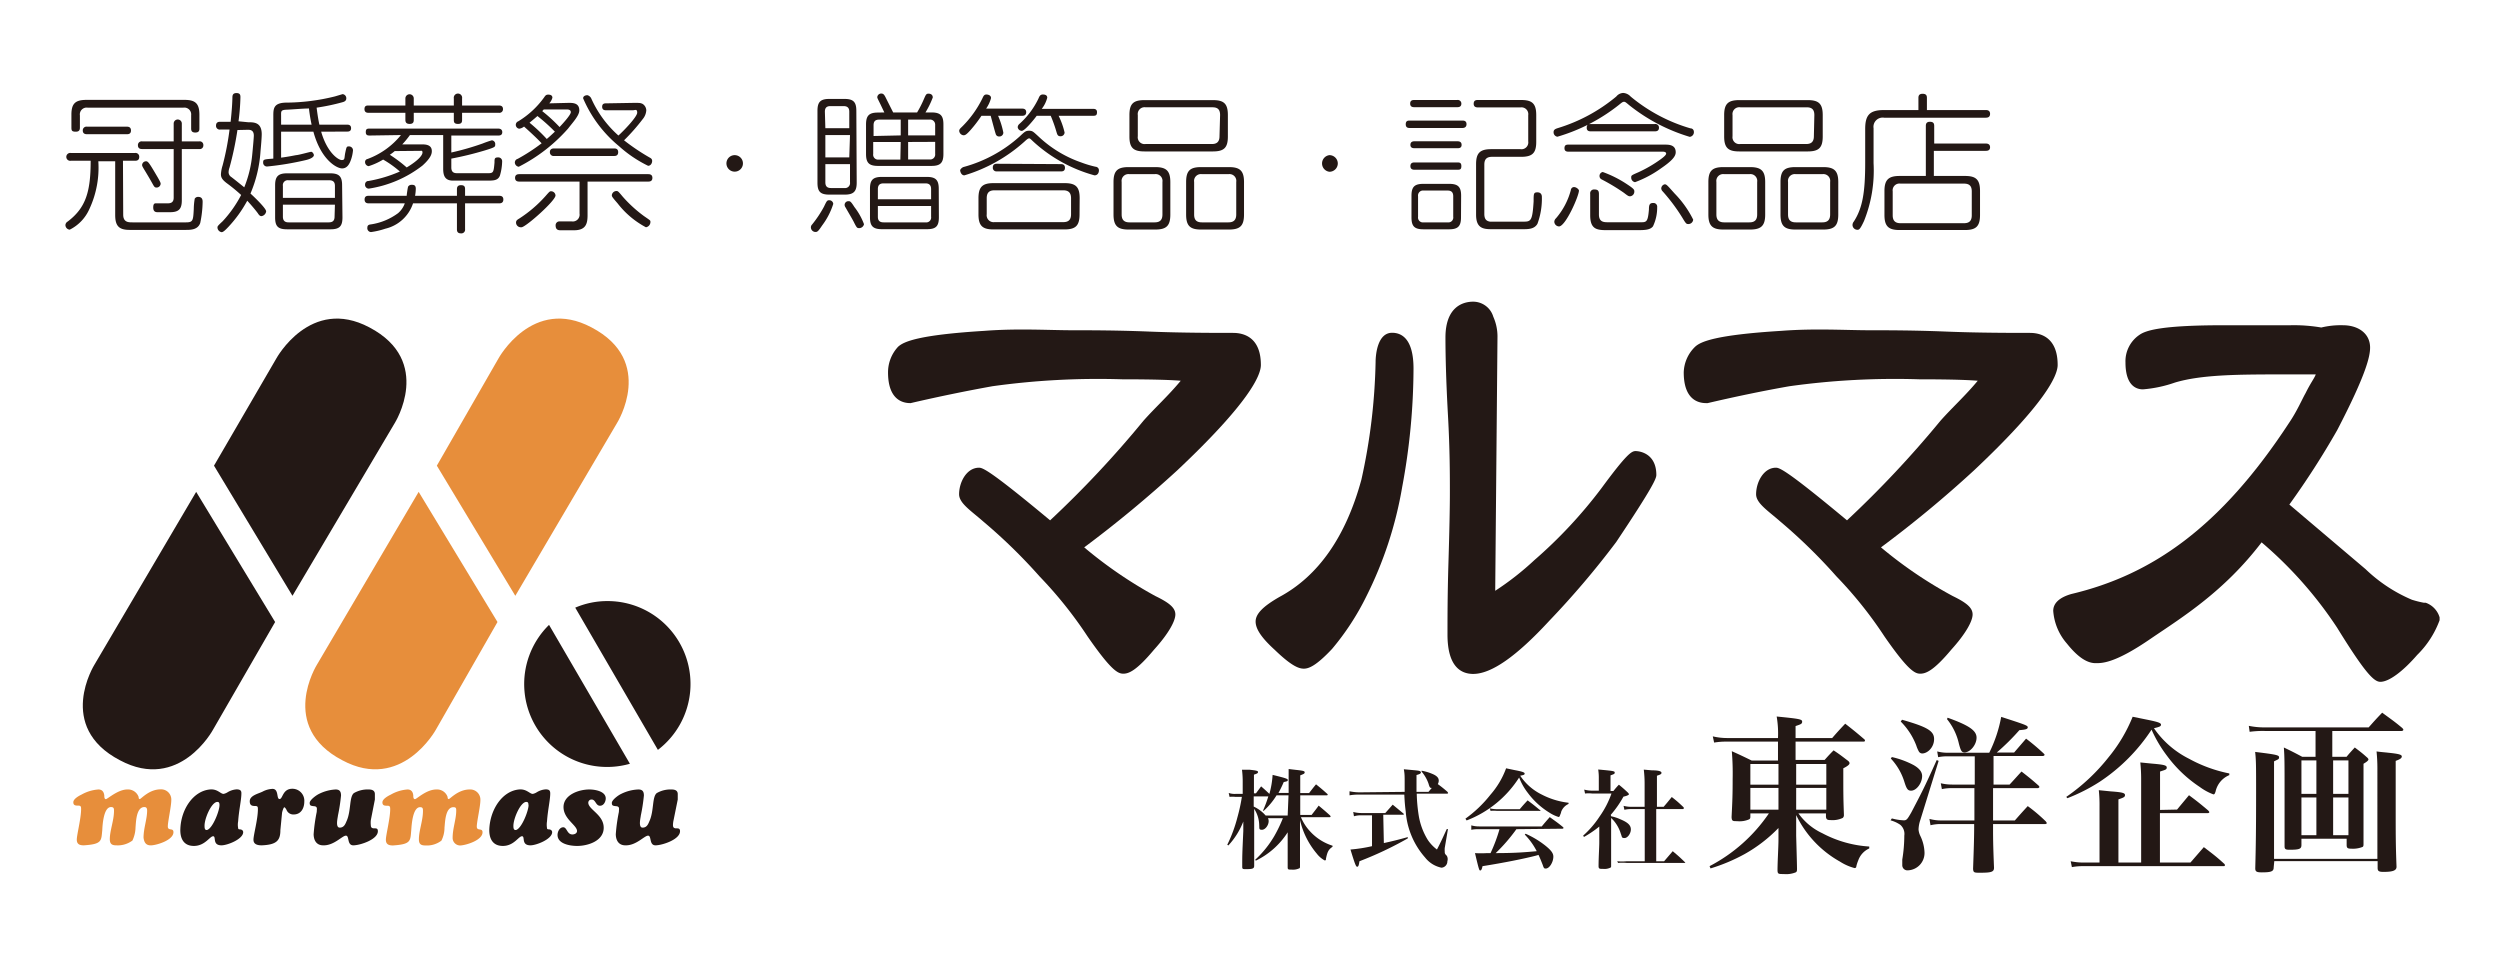 <svg id="レイヤー_1" data-name="レイヤー 1" xmlns="http://www.w3.org/2000/svg" viewBox="0 0 209 80"><defs><style>.cls-1{fill:#231815;}.cls-2{fill:#e78e3b;}</style></defs><title>アートボード 1</title><path class="cls-1" d="M123.16,56.34c-1,0-2.15-.58-2.15-3.29,0-1.35,0-3.34.08-6s.12-4.6.12-5.87c0-1.48,0-3.59-.16-6.46s-.21-5.07-.21-6.5c0-2.57,1.46-3,2.32-3a1.76,1.76,0,0,1,1.68,1.26,4.06,4.06,0,0,1,.35,1.65L125,49.39a23.82,23.82,0,0,0,3.27-2.56,39,39,0,0,0,5.6-6c2.09-2.84,2.52-3.12,2.86-3.12s1.74.19,1.74,2c0,.29-.28,1-3.36,5.61a72.6,72.6,0,0,1-5.6,6.59C126.76,54.89,124.67,56.34,123.16,56.34ZM109,55.9c-.4,0-1-.19-2.43-1.57-1.1-1-1.6-1.74-1.6-2.37s.6-1.26,2-2.06c3.23-1.74,5.53-5,6.84-9.79A49.49,49.49,0,0,0,115,30.27c0-.62.16-2.45,1.38-2.45.82,0,1.79.53,1.79,3a54.59,54.59,0,0,1-.95,9.91,32.46,32.46,0,0,1-3,9.14,21.58,21.58,0,0,1-2.86,4.38C110,55.7,109.39,55.9,109,55.9Z"/><path class="cls-1" d="M160.53,56.32c-.43,0-1-.24-3-3.13a34.1,34.1,0,0,0-4-5,44.93,44.93,0,0,0-4.72-4.61c-1-.88-2-1.51-2-2.26,0-1,.62-2.22,1.66-2.22.32,0,1,.29,5.94,4.4a87.13,87.13,0,0,0,7.8-8.31c1-1.13,2.06-2.07,3.13-3.36-.73-.06-2.15-.12-4.91-.12a63.7,63.7,0,0,0-10.84.58c-2.05.36-4.35.83-6.83,1.41h-.13c-.7,0-1.87-.33-1.87-2.57A3.1,3.1,0,0,1,141.7,29c.46-.44,1.7-1,7.2-1.34,2.85-.22,5.37-.05,7.47-.05,1.46,0,3.6,0,6.34.11s5.51.11,7,.11c.86,0,2.31.35,2.31,2.68,0,.88-1,3.17-7,8.82a96,96,0,0,1-7.77,6.43,35.68,35.68,0,0,0,6,4.07c1.2.58,1.66,1,1.66,1.54s-.55,1.58-1.78,2.94C161.65,56.08,161,56.32,160.53,56.32Z"/><path class="cls-1" d="M93.91,56.32c-.44,0-1-.24-3-3.13a34.78,34.78,0,0,0-4-5,45,45,0,0,0-4.73-4.61c-1-.88-2-1.51-2-2.26,0-1,.62-2.22,1.67-2.22.32,0,1,.29,5.94,4.4a86,86,0,0,0,7.79-8.31c1-1.13,2.06-2.07,3.13-3.36-.73-.06-2.15-.12-4.9-.12a63.89,63.89,0,0,0-10.85.58c-2,.36-4.34.83-6.83,1.41H76.1c-.69,0-1.86-.33-1.86-2.57A3.13,3.13,0,0,1,75.07,29c.46-.44,1.7-1,7.21-1.34,2.85-.22,5.36-.05,7.46-.05,1.47,0,3.6,0,6.35.11s5.51.11,7,.11c.87,0,2.32.35,2.32,2.68,0,.88-1,3.17-7,8.82a99.6,99.6,0,0,1-7.77,6.43,36.08,36.08,0,0,0,5.95,4.07c1.2.58,1.67,1,1.67,1.54s-.55,1.58-1.78,2.94C95,56.08,94.36,56.32,93.91,56.32Z"/><path class="cls-1" d="M199,57c-.51,0-1.21-.62-3.62-4.53a33.66,33.66,0,0,0-6.31-7.13c-3.12,4.09-6.58,6.23-9.19,8-3.09,2.14-4.16,2.1-4.69,2.1-.73,0-1.51-.53-2.39-1.63a4.66,4.66,0,0,1-1.15-2.74c0-.64.51-1.12,1.51-1.41,6.75-1.6,12.5-5.59,18.2-14.3.68-1,1.06-1.92,1.39-2.5.44-.89.7-1.18.85-1.56-.38,0-1.1,0-2.36,0-4,0-7.13,0-9.41.68a10.63,10.63,0,0,1-2.68.57c-.55,0-1.46-.3-1.46-2.25A2.66,2.66,0,0,1,178.85,28c.52-.37,1.79-.81,7.06-.81h5.59a13.65,13.65,0,0,1,2.56.19,6.91,6.91,0,0,1,1.81-.19c1.27,0,2.27.68,2.27,1.87,0,.69-.28,2.15-2.75,6.9a68.87,68.87,0,0,1-4,6.22l6.37,5.4a12.78,12.78,0,0,0,3.88,2.56,8.31,8.31,0,0,0,1,.25l.08,0,.07,0a1.85,1.85,0,0,1,1.16,1.22l0,.12,0,.12a7.85,7.85,0,0,1-1.88,2.91C200.9,56.11,199.73,57,199,57Z"/><path class="cls-2" d="M11.59,66.63c0,.06,0,.17.1.17s.77-.81,1.73-.81a.85.85,0,0,1,.9.9c0,.52-.29,1.79-.29,2.2s.47.08.47.48c0,.66-1.35,1.07-1.83,1.1s-.62-.26-.67-.64c0-.79.3-1.55.3-2.27,0-.17-.05-.29-.23-.29-.69,0-.7,1.28-.74,1.7a2.69,2.69,0,0,1-.26,1.1,2.06,2.06,0,0,1-1.35.4c-.37,0-.54-.12-.54-.52,0-.71.35-1.57.35-2.35,0-.19,0-.33-.25-.33-.63,0-.71,1.53-.73,1.93-.09.89,0,1.17-1.54,1.27-.35,0-.59-.09-.59-.48s.36-1.78.36-2.54c0-.17,0-.3-.22-.3s-.43,0-.43-.28.45-.53.7-.65A3.32,3.32,0,0,1,8.23,66c.32,0,.46.22.49.51,0,.09,0,.3.13.3s1-.81,1.79-.81A.94.94,0,0,1,11.59,66.63Z"/><path class="cls-1" d="M20.18,66.33c0,.54-.2,1.35-.27,2.33a1.56,1.56,0,0,0,0,.57c0,.11.09.1.19.11s.23.08.23.23c0,.58-1.32,1.1-1.81,1.1-.8,0-.42-.76-.7-.76s-.68.81-1.61.81-1.17-.73-1.13-1.46c.07-1.62,1.08-3.13,2.47-3.26.63-.06.88.37,1.14.37a1,1,0,0,0,.34-.14,1.65,1.65,0,0,1,.77-.24C20.06,66,20.19,66.08,20.18,66.33Zm-1.83,1c0-.12,0-.3-.18-.29-.48,0-1.08,1.38-1.07,2,0,.14,0,.37.2.35C17.78,69.27,18.37,67.74,18.35,67.29Z"/><path class="cls-1" d="M23.44,69.4c0,.88-.33,1.22-1.56,1.27-.33,0-.69-.07-.69-.47s.36-1.67.37-2.51c0-.24,0-.31-.26-.31s-.42-.07-.42-.4c0-.48.73-.63,1.07-.8a1.94,1.94,0,0,1,.83-.23c.55,0,.31.85.59.85s.24-.86,1.07-.86a1,1,0,0,1,1,1.07c0,.55-.27,1.08-.89,1.08a.61.61,0,0,1-.6-.39s-.11-.21-.18-.21-.18.38-.19.46Z"/><path class="cls-1" d="M31,68.57a1.92,1.92,0,0,0,0,.41c0,.2.09.27.28.27s.31,0,.31.24c0,.7-1.5,1.18-2.05,1.18s-.31-.81-.62-.81-1,.84-1.9.81c-.51,0-.79-.35-.8-.93a14.37,14.37,0,0,1,.26-1.87c0-.23.09-.44-.21-.47s-.38-.05-.38-.28.51-.62.78-.75A3.5,3.5,0,0,1,28.06,66c.34,0,.45.18.45.51a15.45,15.45,0,0,1-.26,1.68c0,.12-.24,1,.15,1s.49-.36.59-.58c.37-.85.2-2,.6-2.31A2.29,2.29,0,0,1,30.82,66c.28,0,.52.08.52.39,0,.12,0,.33,0,.45Z"/><path class="cls-2" d="M37.42,66.63c0,.06,0,.17.1.17S38.3,66,39.26,66a.85.85,0,0,1,.9.9c0,.52-.3,1.79-.3,2.2s.48.08.48.48c0,.66-1.35,1.07-1.83,1.1a.63.63,0,0,1-.67-.64c0-.79.3-1.55.3-2.27,0-.17,0-.29-.23-.29-.69,0-.7,1.28-.75,1.7a2.4,2.4,0,0,1-.26,1.1,2,2,0,0,1-1.34.4c-.38,0-.54-.12-.54-.52,0-.71.34-1.57.34-2.35,0-.19,0-.33-.24-.33-.63,0-.71,1.53-.74,1.93-.08.89,0,1.17-1.53,1.27-.35,0-.59-.09-.59-.48s.36-1.78.36-2.54c0-.17,0-.3-.22-.3s-.43,0-.43-.28.45-.53.7-.65a3.27,3.27,0,0,1,1.4-.43c.32,0,.46.22.48.51,0,.09,0,.3.14.3s.94-.81,1.79-.81A.93.93,0,0,1,37.42,66.63Z"/><path class="cls-1" d="M46,66.33c0,.54-.2,1.35-.27,2.33a1.82,1.82,0,0,0,0,.57c0,.11.1.1.2.11s.23.08.23.23c0,.58-1.32,1.1-1.81,1.1-.81,0-.42-.76-.71-.76s-.67.81-1.6.81-1.17-.73-1.13-1.46C41,67.64,42,66.13,43.39,66c.63-.06.89.37,1.15.37a1,1,0,0,0,.34-.14,1.62,1.62,0,0,1,.76-.24C45.9,66,46,66.08,46,66.33Zm-1.82,1c0-.12,0-.3-.18-.29-.48,0-1.08,1.38-1.08,2,0,.14,0,.37.21.35C43.62,69.27,44.2,67.74,44.19,67.29Z"/><path class="cls-1" d="M50.16,67.36c-.36,0-.36-.52-.7-.52a.27.27,0,0,0-.28.26c0,.58,1.29,1,1.29,2.1s-1.31,1.52-2.22,1.52c-.58,0-1.64-.16-1.64-.92,0-.27.17-.64.48-.64s.31.6.76.6c.18,0,.39-.09.39-.29,0-.48-1.13-1-1.13-2S48.35,66,49.27,66c.47,0,1.37.15,1.37.75C50.64,67,50.48,67.36,50.16,67.36Z"/><path class="cls-1" d="M56.31,68.57a1.92,1.92,0,0,0-.05.41c0,.2.09.27.27.27s.32,0,.32.24c0,.7-1.5,1.18-2.05,1.18s-.31-.81-.62-.81-1,.84-1.9.81c-.51,0-.79-.35-.8-.93a14.37,14.37,0,0,1,.26-1.87c0-.23.09-.44-.21-.47s-.38-.05-.38-.28.5-.62.78-.75A3.49,3.49,0,0,1,53.37,66c.35,0,.46.18.46.51a15.45,15.45,0,0,1-.26,1.68c0,.12-.24,1,.15,1s.49-.36.59-.58c.37-.85.2-2,.6-2.31A2.29,2.29,0,0,1,56.14,66c.28,0,.52.08.52.39,0,.12,0,.33,0,.45Z"/><path class="cls-2" d="M36.52,38.93l6.56,10.88,8.5-14.44s3.26-5.18-2.13-8c-4.93-2.62-7.78,2.6-7.78,2.6Z"/><path class="cls-1" d="M17.89,38.93l6.56,10.88L33,35.37s3.26-5.18-2.12-8c-4.93-2.62-7.78,2.6-7.78,2.6Z"/><path class="cls-1" d="M23,52,16.4,41.12,7.9,55.56s-3.26,5.19,2.13,8C15,66.22,17.81,61,17.81,61Z"/><path class="cls-2" d="M41.59,52,35,41.12l-8.5,14.44s-3.26,5.19,2.12,8C33.58,66.22,36.44,61,36.44,61Z"/><path class="cls-1" d="M55,62.69a6.93,6.93,0,0,0-4.2-12.44,6.77,6.77,0,0,0-2.71.55Z"/><path class="cls-1" d="M45.9,52.24a6.93,6.93,0,0,0,6.76,11.61Z"/><path class="cls-1" d="M10.3,17.94c0,.65.44.65.78.65h4.47c.59,0,.6-.16.65-1.12a5.36,5.36,0,0,1,.08-.86.32.32,0,0,1,.29-.15c.37,0,.37.3.37.43a9.23,9.23,0,0,1-.2,1.75c-.2.58-.82.58-1.21.58H10.85c-.88,0-1.22-.3-1.22-1.25V13.48H8.22a8.17,8.17,0,0,1-.75,4,3.51,3.51,0,0,1-1.64,1.72.39.39,0,0,1-.36-.4.37.37,0,0,1,.19-.28c1.52-1.15,1.92-2.5,1.92-5.08H5.93a.33.33,0,1,1,0-.65h5.35a.31.31,0,0,1,.36.33c0,.32-.26.32-.36.32h-1Zm5.12-9.59c.91,0,1.25.3,1.25,1.24v1.13c0,.15,0,.36-.34.36s-.35-.2-.35-.36V9.63A.57.57,0,0,0,15.33,9h-8a.57.57,0,0,0-.65.65v1c0,.13,0,.36-.34.36s-.37-.1-.37-.36V9.59c0-.92.31-1.24,1.26-1.24Zm-4.83,2.24c.1,0,.36,0,.36.32s-.26.31-.36.31H7.28c-.09,0-.36,0-.36-.31a.31.31,0,0,1,.36-.32Zm1.3,1.87c-.1,0-.36,0-.36-.32a.31.31,0,0,1,.36-.32h2.63V10.33a.34.34,0,1,1,.68,0v1.49h1.45a.3.3,0,0,1,.35.32.3.3,0,0,1-.35.32H15.2v4.28c0,.74-.25,1-1,1h-1c-.14,0-.39,0-.39-.4S13,17,13.13,17L14,17c.25,0,.52-.05.52-.47V12.46Zm1.29,2.36c.22.39.25.46.25.55a.34.34,0,0,1-.34.31c-.16,0-.2-.07-.35-.34s-.31-.55-.71-1.21c-.1-.17-.15-.25-.15-.34a.33.33,0,0,1,.26-.3C12.37,13.46,12.4,13.49,13.18,14.82Z"/><path class="cls-1" d="M20.75,10.22c.48,0,1.13,0,1.13,1,0,.29-.06,1-.1,1.41a10.79,10.79,0,0,1-.84,3.55c.33.3,1.31,1.24,1.31,1.49a.46.46,0,0,1-.4.4c-.12,0-.21-.11-.28-.22s-.48-.62-.9-1.07a10.47,10.47,0,0,1-1.56,2.17c-.19.2-.43.46-.58.46a.41.41,0,0,1-.35-.38c0-.11,0-.13.43-.53a9.94,9.94,0,0,0,1.55-2.2,14.52,14.52,0,0,0-1.22-1c-.42-.32-.47-.52-.47-.74a3,3,0,0,1,.14-.73,23,23,0,0,0,.58-3h-.77a.31.31,0,0,1-.36-.33c0-.32.26-.32.36-.32h.86c.11-1,.14-1.62.15-2,0-.16,0-.4.34-.4s.33.22.33.36a18.35,18.35,0,0,1-.16,2Zm-.9.65A26.73,26.73,0,0,1,19.19,14a1.26,1.26,0,0,0-.08.39.48.48,0,0,0,.23.41c.33.25.88.7,1.08.86a9.71,9.71,0,0,0,.67-2.77c.05-.49.13-1.4.13-1.55,0-.49-.33-.49-.51-.49Zm7,.14c.5,1.75,1.43,2.37,1.72,2.37s.2-.17.3-.64.11-.5.3-.5a.33.33,0,0,1,.34.33,3.2,3.2,0,0,1-.17.79c-.11.31-.3.72-.74.72s-1.76-.7-2.4-3.07H23.5v2.17c.52-.07.89-.14,1.25-.21.2,0,1.17-.28,1.27-.28s.22.18.22.28-.12.27-.62.4a24.49,24.49,0,0,1-3.29.55.32.32,0,0,1-.33-.35c0-.25.08-.25.85-.31V9.72c0-.61,0-1.1,1-1.14A17.27,17.27,0,0,0,28,8.06l.64-.19a.34.34,0,0,1,.31.36c0,.19-.15.27-.3.31A17.37,17.37,0,0,1,26.47,9c.08.65.17,1.16.23,1.42H29c.1,0,.35,0,.35.3S29.08,11,29,11Zm1.78,7.16c0,.74-.24,1-1,1H24c-.77,0-1-.26-1-1V15.49c0-.73.25-1,1-1h3.6c.75,0,1,.26,1,1ZM23.5,10.42h2.55s-.15-.67-.22-1.35c-.51,0-1.34.08-1.86.1s-.47.14-.47.55ZM28,16.54v-1c0-.3-.13-.47-.48-.47H24.12a.41.41,0,0,0-.47.47v1Zm0,.57H23.65v1c0,.3.13.48.47.48h3.37c.34,0,.48-.16.48-.48Z"/><path class="cls-1" d="M33.89,8.23a.35.35,0,1,1,.7,0v.59h3.35V8.23a.35.35,0,1,1,.69,0v.59H41.7c.09,0,.35,0,.35.3a.3.3,0,0,1-.35.31H38.63V10c0,.16,0,.36-.34.36s-.35-.17-.35-.36V9.43H34.59V10c0,.14,0,.36-.34.36s-.36-.2-.36-.36V9.43H30.82c-.1,0-.35,0-.35-.31s.22-.3.35-.3h3.07ZM30.84,17c-.1,0-.36,0-.36-.32s.25-.31.36-.31H34c0-.11.09-.71.12-.77a.33.33,0,0,1,.29-.15c.15,0,.35,0,.35.33a3.67,3.67,0,0,1-.06.59H38.2v-.52c0-.13,0-.37.34-.37s.34.2.34.37v.52h2.85c.1,0,.35,0,.35.31s-.25.32-.35.32H38.88v2.16a.31.31,0,0,1-.34.35c-.31,0-.34-.19-.34-.35V17H34.53a3.21,3.21,0,0,1-2.32,2.12,6.43,6.43,0,0,1-1.19.28.32.32,0,0,1-.31-.36c0-.22.13-.26.29-.28a5.08,5.08,0,0,0,2.28-.94,1.93,1.93,0,0,0,.56-.82Zm.09-5.67c-.16,0-.35,0-.35-.28s.11-.3.35-.3H41.64c.06,0,.35,0,.35.3s-.28.28-.35.28H37.73v1.42A22.23,22.23,0,0,0,40.34,12a8.11,8.11,0,0,1,.78-.27.31.31,0,0,1,.28.35c0,.2,0,.23-.88.5a27.57,27.57,0,0,1-2.79.68V14c0,.48.32.48.54.48H40.8c.45,0,.47-.08.54-.88,0-.32,0-.44.29-.44a.32.32,0,0,1,.35.33,4.49,4.49,0,0,1-.19,1.2c-.17.41-.54.41-1.09.41H37.87c-.67,0-.82-.41-.82-1V11.29H34.27a7.7,7.7,0,0,1-.64.78h1.6c.3,0,.87,0,.87.56,0,.21-.05.55-.78,1.21a9.69,9.69,0,0,1-4.49,1.93.32.32,0,0,1-.31-.36.28.28,0,0,1,.29-.28,11.48,11.48,0,0,0,2.62-.79,8.65,8.65,0,0,0-1.4-1,5.47,5.47,0,0,1-1.21.55.34.34,0,0,1-.3-.34.25.25,0,0,1,.21-.26,6.48,6.48,0,0,0,2.79-2ZM33,12.63a4.32,4.32,0,0,1-.41.31A11.75,11.75,0,0,1,34,14c1.07-.65,1.32-1.06,1.32-1.25s-.11-.14-.18-.14Z"/><path class="cls-1" d="M47.54,8.6c.35,0,.89,0,.89.63,0,.43-.54,1-.94,1.52a13.85,13.85,0,0,1-4.12,3.19.37.37,0,0,1-.33-.36.32.32,0,0,1,.24-.3,15.68,15.68,0,0,0,2-1.3c-.3-.32-.7-.71-1.47-1.4a.83.83,0,0,1-.4.18.33.33,0,0,1-.29-.33.32.32,0,0,1,.21-.29,7.37,7.37,0,0,0,2.16-2c.09-.13.15-.23.34-.23s.35.06.35.26a1.12,1.12,0,0,1-.26.47Zm-4.12,6.58c-.09,0-.36,0-.36-.31s.27-.31.36-.31H54.18c.1,0,.36,0,.36.31s-.25.31-.36.31H49.12V18c0,.71-.15,1.25-1.13,1.25H46.87c-.14,0-.42,0-.42-.4a.32.32,0,0,1,.35-.34l1,0a.57.57,0,0,0,.65-.65V15.18Zm-.28,3.43c0-.17.1-.24.27-.34a10.67,10.67,0,0,0,2.17-1.85c.36-.41.38-.43.49-.43a.37.37,0,0,1,.37.35c0,.44-2.42,2.59-2.83,2.66h-.09A.4.4,0,0,1,43.14,18.61Zm2.58-7c.27-.22.56-.51.67-.6A15.1,15.1,0,0,0,44.93,9.7c-.35.31-.5.42-.66.56A13.85,13.85,0,0,1,45.72,11.63Zm-.26-2.46-.13.14a13,13,0,0,1,1.45,1.33c.16-.17.94-1,.94-1.24s-.27-.23-.38-.23Zm.87,3.89a.31.31,0,0,1-.36-.32c0-.31.27-.31.36-.31h5c.1,0,.35,0,.35.31s-.23.32-.35.32ZM53,8.6c.47,0,.53,0,.71.08a.66.66,0,0,1,.32.54,1.27,1.27,0,0,1-.3.74,16.5,16.5,0,0,1-1.56,1.77,17.51,17.51,0,0,0,2.14,1.44c.11.06.21.12.21.29s-.11.4-.34.4a10.36,10.36,0,0,1-2.43-1.64,10.53,10.53,0,0,1-3-4c0-.22.25-.26.34-.26s.25.1.33.25a9.08,9.08,0,0,0,2.28,3.12c.47-.42,1.57-1.57,1.57-1.91s-.19-.2-.38-.2H50.69c-.11,0-.35,0-.35-.3s.26-.28.35-.28ZM54,19a7.33,7.33,0,0,1-2.37-2c-.48-.55-.48-.58-.48-.69a.39.39,0,0,1,.38-.34c.12,0,.14,0,.52.46a11,11,0,0,0,1.78,1.63c.49.34.51.35.54.42A.45.45,0,0,1,54,19Z"/><path class="cls-1" d="M62.11,13.67a.69.69,0,1,1-.69-.7A.69.69,0,0,1,62.11,13.67Z"/><path class="cls-1" d="M67.79,19a.33.33,0,0,1,.1-.23,9.51,9.51,0,0,0,1-1.5c.22-.47.26-.53.43-.53a.33.33,0,0,1,.34.31,6,6,0,0,1-.93,1.8c-.28.42-.37.52-.5.54A.39.39,0,0,1,67.79,19Zm3.83-3.73c0,.73-.25,1-1,1H69.34c-.76,0-1-.25-1-1v-6c0-.75.25-1,1-1h1.25c.76,0,1,.26,1,1ZM69,10.72H71V9.34c0-.3-.13-.47-.48-.47H69.43c-.34,0-.47.16-.47.47Zm2.06.57H69v1.87H71ZM69,13.72v1.52c0,.3.12.48.47.48h1.11a.42.42,0,0,0,.48-.48V13.72Zm2.83,5.35c-.17,0-.2,0-.47-.55-.19-.35-.25-.44-.68-1.19a.36.36,0,0,1-.07-.21.31.31,0,0,1,.32-.3c.14,0,.19,0,.5.49a5.37,5.37,0,0,1,.8,1.43A.41.41,0,0,1,71.79,19.07ZM73.93,9.4l-.31-.65c-.24-.49-.28-.55-.28-.63a.33.33,0,0,1,.34-.3c.17,0,.25.11.36.33s.41.82.63,1.25h2a9.08,9.08,0,0,0,.57-1.12c.16-.37.2-.45.38-.45s.36.08.36.32a7.47,7.47,0,0,1-.61,1.25h.5c.76,0,1,.27,1,1v2.47c0,.76-.27,1-1,1H73.4c-.76,0-1-.27-1-1V10.41c0-.75.26-1,1-1Zm4.56,8.76c0,.75-.24,1-1,1H73.73c-.75,0-1-.26-1-1V15.79c0-.73.23-1,1-1h3.75c.75,0,1,.26,1,1ZM75.3,11.32V10H73.5c-.32,0-.47.14-.47.47v.9Zm0,.55H73v1a.41.41,0,0,0,.47.47h1.8Zm-1.91,4.79h4.45v-.85c0-.3-.13-.48-.47-.48h-3.5c-.34,0-.48.16-.48.48Zm0,.56v.9c0,.3.13.47.48.47h3.5a.41.41,0,0,0,.47-.47v-.9Zm2.53-5.9h2.26v-.9A.42.42,0,0,0,77.7,10H75.92Zm0,.55v1.46H77.7a.42.42,0,0,0,.48-.47v-1Z"/><path class="cls-1" d="M82.05,9.68a10.83,10.83,0,0,1-.92,1.2c-.3.33-.42.43-.58.43a.4.4,0,0,1-.36-.37c0-.12.09-.21.22-.33a8.71,8.71,0,0,0,1.72-2.39c.09-.2.15-.32.34-.32,0,0,.38,0,.38.3a2.76,2.76,0,0,1-.41.88h3c.09,0,.35,0,.35.3s-.26.3-.35.3h-2a6.64,6.64,0,0,1,.44,1.41.33.33,0,0,1-.36.32.28.28,0,0,1-.28-.22c-.07-.19-.35-1.27-.42-1.51Zm3.57,2.18a13.14,13.14,0,0,1-5,2.8c-.26,0-.35-.32-.35-.42s.19-.26.29-.28a11.53,11.53,0,0,0,4.67-2.54c.43-.4.51-.49.8-.49s.34.07.8.49a9.91,9.91,0,0,0,3.56,2.16,8.8,8.8,0,0,0,1.2.36c.09,0,.28.08.28.3s-.12.42-.37.42a12.43,12.43,0,0,1-5.09-2.8c-.27-.25-.29-.29-.37-.29S85.89,11.61,85.62,11.86Zm4.63,6.06c0,.94-.32,1.26-1.26,1.26H83.05c-.92,0-1.25-.31-1.25-1.26V16.57c0-.93.32-1.26,1.25-1.26H89c.93,0,1.26.31,1.26,1.26Zm-.71-1.35c0-.44-.2-.66-.65-.66H83.14c-.45,0-.65.21-.65.66v1.34a.58.58,0,0,0,.65.66h5.75c.45,0,.65-.21.65-.66Zm-.86-2.85c.1,0,.35,0,.35.31s-.25.3-.35.3H83.3A.3.3,0,0,1,83,14c0-.31.25-.31.35-.31ZM91.37,9.1c.11,0,.34,0,.34.28s-.13.3-.34.3H88.5a6.31,6.31,0,0,1,.5,1.4.33.33,0,0,1-.36.31c-.22,0-.26-.17-.31-.33a11.65,11.65,0,0,0-.49-1.38H86.67c-.25.34-1,1.26-1.25,1.26a.35.35,0,0,1-.34-.31.38.38,0,0,1,.11-.24,6.76,6.76,0,0,0,1.63-2.16c.08-.2.16-.33.36-.33s.37.06.37.27a2.54,2.54,0,0,1-.46.93Z"/><path class="cls-1" d="M97.84,17.93c0,.94-.32,1.26-1.26,1.26H94.35c-.91,0-1.26-.3-1.26-1.26V15.22c0-.94.33-1.25,1.26-1.25h2.23c.91,0,1.26.3,1.26,1.25Zm-.66-2.72a.57.57,0,0,0-.65-.65H94.42a.57.57,0,0,0-.65.65v2.72c0,.44.2.66.65.66h2.11c.45,0,.65-.21.65-.66Zm5.47-3.8c0,.93-.31,1.25-1.25,1.25H95.68c-.93,0-1.26-.3-1.26-1.25V9.62c0-.94.32-1.25,1.26-1.25h5.72c.92,0,1.25.3,1.25,1.25ZM102,9.62c0-.44-.18-.65-.63-.65H95.77a.57.57,0,0,0-.65.65v1.77a.57.57,0,0,0,.65.65h5.55c.43,0,.63-.21.63-.65Zm2,8.31c0,.94-.32,1.26-1.26,1.26h-2.33c-.91,0-1.25-.3-1.25-1.26V15.22c0-.94.32-1.25,1.25-1.25h2.33c.91,0,1.26.3,1.26,1.25Zm-.65-2.72a.57.57,0,0,0-.65-.65h-2.22a.57.57,0,0,0-.65.65v2.72c0,.44.18.66.65.66h2.22c.44,0,.65-.21.65-.66Z"/><path class="cls-1" d="M111.84,13.67a.7.7,0,0,1-.7.69.7.7,0,0,1,0-1.39A.7.7,0,0,1,111.84,13.67Z"/><path class="cls-1" d="M122.25,10.08c.1,0,.35,0,.35.3s-.25.32-.35.32h-4.38c-.12,0-.35,0-.35-.31s.2-.31.35-.31Zm-.43-1.72a.3.3,0,0,1,.35.3c0,.3-.25.3-.35.3h-3.58c-.1,0-.35,0-.35-.3s.24-.3.35-.3Zm0,3.45c.1,0,.37,0,.37.3s-.27.28-.37.28h-3.56c-.1,0-.35,0-.35-.28s.23-.3.35-.3Zm0,1.77c.17,0,.35,0,.35.3s-.12.31-.35.31h-3.56c-.09,0-.35,0-.35-.3s.23-.31.35-.31Zm.32,4.59c0,.74-.25,1-1,1H119c-.76,0-1-.26-1-1v-1.8c0-.74.24-1,1-1h2.15c.75,0,1,.26,1,1Zm-.65-1.76c0-.32-.14-.48-.47-.48h-2a.42.42,0,0,0-.47.48v1.71a.41.41,0,0,0,.47.47h2a.41.41,0,0,0,.47-.47Zm3.24-3.3c-.46,0-.64.22-.64.65v4.13c0,.48.22.6.48.64.1,0,2.44,0,2.73,0,.67,0,.81,0,.91-1.7,0-.64,0-.75.32-.75s.37.25.37.37a6.06,6.06,0,0,1-.37,2.26c-.26.45-.77.45-1.21.45h-2.66c-.71,0-1.26-.12-1.26-1.21V13.73c0-.92.31-1.26,1.26-1.26h2.45a.57.57,0,0,0,.65-.65V9.63a.57.57,0,0,0-.65-.65H123.6c-.15,0-.4,0-.4-.31s.24-.31.35-.31h3.62c.92,0,1.26.3,1.26,1.26v2.24c0,.93-.32,1.25-1.26,1.25Z"/><path class="cls-1" d="M135.34,8.77a15.08,15.08,0,0,1-5.14,2.66.37.37,0,0,1-.32-.39c0-.2.15-.26.32-.32a14,14,0,0,0,4.92-2.65.79.79,0,0,1,.58-.3.92.92,0,0,1,.62.3,13.88,13.88,0,0,0,5,2.66c.15,0,.29.1.29.31a.39.39,0,0,1-.35.4,15,15,0,0,1-5.06-2.65c-.3-.25-.34-.28-.43-.28S135.63,8.53,135.34,8.77ZM132,15.93c0,.45-1.12,3-1.67,3a.41.41,0,0,1-.39-.39.42.42,0,0,1,.14-.29,5.92,5.92,0,0,0,1.24-2.35c0-.07.07-.26.27-.26S132,15.84,132,15.93Zm7.17-3.84c.33,0,.92,0,.92.64,0,.36-.35.74-1.21,1.33a9.18,9.18,0,0,1-2.19,1.17.38.38,0,0,1-.32-.39c0-.17,0-.18.58-.43a10.85,10.85,0,0,0,1.89-1.1c.19-.14.45-.34.45-.47s-.15-.15-.24-.16h-7.91c-.11,0-.35,0-.35-.29s.18-.3.35-.3Zm-.83-1.72a.3.3,0,0,1,.35.31c0,.3-.26.3-.35.3H133c-.11,0-.35,0-.35-.3s.18-.31.35-.31Zm-4.67,7.56c0,.65.43.65.77.65h2.81c.42,0,.52-.11.6-1.06,0-.38.05-.55.35-.55a.31.31,0,0,1,.34.35,3.64,3.64,0,0,1-.35,1.6c-.23.3-.67.32-1.29.32h-2.61c-.85,0-1.35-.12-1.35-1.25V16.21a.32.32,0,0,1,.35-.37c.28,0,.38.1.38.37ZM136,15.39c.61.4.63.47.63.62a.39.39,0,0,1-.35.4c-.11,0-.15,0-.52-.29A16.19,16.19,0,0,0,133.9,15a.31.31,0,0,1-.18-.28.33.33,0,0,1,.27-.34A9.4,9.4,0,0,1,136,15.39Zm4,.79a8.54,8.54,0,0,1,1.55,2.18.4.4,0,0,1-.39.37c-.17,0-.2,0-.51-.52A15.45,15.45,0,0,0,139,16a.39.39,0,0,1-.12-.25.37.37,0,0,1,.28-.34C139.31,15.39,139.4,15.51,140,16.18Z"/><path class="cls-1" d="M147.57,17.93c0,.94-.33,1.26-1.27,1.26h-2.22c-.91,0-1.26-.3-1.26-1.26V15.22c0-.94.32-1.25,1.26-1.25h2.22c.92,0,1.27.3,1.27,1.25Zm-.67-2.72a.57.57,0,0,0-.65-.65h-2.11a.57.57,0,0,0-.65.65v2.72c0,.44.2.66.65.66h2.11c.45,0,.65-.21.65-.66Zm5.48-3.8c0,.93-.32,1.25-1.25,1.25H145.4c-.92,0-1.26-.3-1.26-1.25V9.62c0-.94.33-1.25,1.26-1.25h5.73c.91,0,1.25.3,1.25,1.25Zm-.7-1.79c0-.44-.19-.65-.64-.65h-5.55a.57.57,0,0,0-.65.65v1.77a.57.57,0,0,0,.65.65H151c.44,0,.64-.21.64-.65Zm2,8.31c0,.94-.32,1.26-1.26,1.26h-2.32c-.91,0-1.25-.3-1.25-1.26V15.22c0-.94.31-1.25,1.25-1.25h2.32c.91,0,1.26.3,1.26,1.25ZM153,15.21a.57.57,0,0,0-.65-.65h-2.22a.57.57,0,0,0-.65.65v2.72c0,.44.19.66.65.66h2.22c.44,0,.65-.21.65-.66Z"/><path class="cls-1" d="M166,9.2c.1,0,.37,0,.37.32s-.27.32-.37.32h-8.49a.77.77,0,0,0-.88.88v2.92a11.29,11.29,0,0,1-.8,4.84c-.34.73-.42.73-.56.73a.41.41,0,0,1-.4-.39.46.46,0,0,1,.11-.3c.73-1.13.95-2.43.95-4.94v-2.8c0-1.17.38-1.58,1.58-1.58h2.87v-1c0-.12,0-.36.35-.36s.36.21.36.36v1Zm-5,1.34c0-.11,0-.36.34-.36s.36.2.36.36V12H166c.09,0,.37,0,.37.31s-.28.3-.37.3h-4.33v2.1h2.6c.92,0,1.26.3,1.26,1.26v2c0,.95-.33,1.26-1.26,1.26H158.8c-.92,0-1.26-.31-1.26-1.26v-2c0-.93.33-1.26,1.26-1.26H161ZM164.84,16c0-.44-.19-.65-.65-.65h-5.31a.57.57,0,0,0-.65.65v2c0,.44.2.66.65.66h5.31c.45,0,.65-.21.65-.66Z"/><path class="cls-1" d="M109.65,68.13c.25-.33.35-.44.59-.78.42.35.55.46.94.81a.3.3,0,0,1,.06.09s0,.07-.1.07h-2.38a4,4,0,0,0,.77,1.19,4.26,4.26,0,0,0,1.87,1.19v.09c-.33.23-.43.4-.55,1,0,.09,0,.14-.11.14a2.12,2.12,0,0,1-.66-.57,6.64,6.64,0,0,1-1.4-2.81v1.59c0,1.21,0,1.21,0,2.27,0,.11,0,.17-.08.19a1.23,1.23,0,0,1-.62.1c-.27,0-.33,0-.33-.2,0-1.11,0-1.11,0-2.1v-.82a6.54,6.54,0,0,1-2.66,2.37l-.06-.07a8.58,8.58,0,0,0,1.61-2,11.64,11.64,0,0,0,.71-1.48H106a.5.5,0,0,1,.06.24c0,.36-.29.73-.56.73s-.21-.11-.23-.39a2.58,2.58,0,0,0-.42-1.36V68c0,2,0,3.34,0,4.37,0,.24-.11.29-.69.29-.24,0-.31,0-.31-.19,0-1,0-1,.09-3v-.79a6.29,6.29,0,0,1-1.25,2l-.09-.06a11.63,11.63,0,0,0,.85-2.3,14.58,14.58,0,0,0,.37-1.7h-.54a1.89,1.89,0,0,0-.49,0l-.07-.33a1.49,1.49,0,0,0,.56.08h.61v-.92a8,8,0,0,0-.06-1.1l.64,0c.54.06.7.09.7.19s-.09.14-.34.22v1.56H105l.43-.58c.32.28.39.34.69.63a7.56,7.56,0,0,0,.27-1.59c1.14.28,1.27.33,1.27.43s-.07.11-.34.17a9.94,9.94,0,0,1-.44.91h.85v-1c0-.53,0-.67,0-1l.59.07c.65.07.75.1.75.21s-.09.14-.37.25V66.3h.74c.25-.32.33-.43.58-.73.41.33.53.43.92.78a.21.21,0,0,1,.06.08s0,.06-.09.06h-2.21v1.64Zm-1.93-1.64h-1a5.83,5.83,0,0,1-1.07,1.29l-.07,0a9.56,9.56,0,0,0,.45-1.2h-1.22v.85a3,3,0,0,1,1,.75h1.84Z"/><path class="cls-1" d="M117.43,66.2c0-.27,0-.42,0-.75,0-.58,0-.75-.07-1.14,1.2.11,1.26.11,1.37.17a.13.13,0,0,1,.06.09c0,.09-.09.15-.37.22,0,.44,0,.7,0,.81s0,.26,0,.6h1l.28-.33c-.15,0-.17,0-.28-.37a3.15,3.15,0,0,0-.58-1l0-.07a4.07,4.07,0,0,1,1,.31c.31.15.44.31.44.52a.61.61,0,0,1-.08.29,10.19,10.19,0,0,1,.8.64s.06.08.06.1,0,.06-.11.06h-2.51a13.34,13.34,0,0,0,.17,1.86,5.57,5.57,0,0,0,.75,2,3.28,3.28,0,0,0,.77.81c.38-.73.49-1,.82-1.71l.1,0-.27,1.58a2.19,2.19,0,0,0,0,.31c0,.12,0,.18.17.34A.57.57,0,0,1,121,72a.53.53,0,0,1-.49.54,2.33,2.33,0,0,1-1.37-.85,6.53,6.53,0,0,1-1.62-3.84c-.06-.45-.09-.81-.12-1.42h-3.81a4.07,4.07,0,0,0-.77.06l0-.34a4.2,4.2,0,0,0,.82.09Zm-1.74,4.28c.65-.14,1.22-.28,2-.5l0,.11A29.53,29.53,0,0,1,113.65,72c-.05.34-.09.46-.19.46s-.18-.19-.56-1.44a12.75,12.75,0,0,0,1.8-.28V68.16h-.89a2.07,2.07,0,0,0-.62.08l-.06-.36a2.65,2.65,0,0,0,.68.09h2l.62-.7.92.76s0,.06,0,.08,0,0-.08,0h-1.63Z"/><path class="cls-1" d="M122.51,68.44a10.33,10.33,0,0,0,2.09-2,7,7,0,0,0,1.31-2.21l.71.15c.64.12.84.19.84.29s-.07.12-.37.18a4.59,4.59,0,0,0,1.81,1.58,6.44,6.44,0,0,0,2.23.68v.1a1.15,1.15,0,0,0-.62.67c0,.08-.08.23-.1.3s-.06.12-.11.12a3,3,0,0,1-.78-.37,6.42,6.42,0,0,1-1.79-1.64A5,5,0,0,1,127,65a9.05,9.05,0,0,1-4.39,3.59Zm4.26.88a14.37,14.37,0,0,1-1.73,2c1.68,0,2.52-.08,3.43-.16a5.67,5.67,0,0,0-1-1.39l.07-.07a7.66,7.66,0,0,1,1.66,1c.47.38.66.63.66.91,0,.47-.33,1-.63,1-.12,0-.16,0-.25-.28-.18-.46-.23-.58-.36-.86l-.21.06c-.92.24-2.63.59-4.47.88-.06.27-.11.36-.19.36s-.1,0-.44-1.45a7.91,7.91,0,0,0,1,0h.3a13.52,13.52,0,0,0,.75-2h-1.8a2.9,2.9,0,0,0-.56.05L123,69a2.32,2.32,0,0,0,.66.09h5.23c.29-.35.38-.45.67-.78.48.35.64.45,1.09.82a.16.16,0,0,1,.06.08s0,.07-.1.07Zm-2.22-1.74a3,3,0,0,0,.66.07h1.84c.28-.33.37-.43.66-.74.44.33.57.43,1,.79.05,0,.07.06.07.09s0,0-.11,0h-3.52a2.84,2.84,0,0,0-.54,0Z"/><path class="cls-1" d="M134.69,68.24a3.65,3.65,0,0,1,.79.26c.62.26.86.5.86.84s-.27.72-.53.72-.2-.09-.31-.36a3,3,0,0,0-.81-1.32v2c0,.94,0,1.45,0,2,0,.09,0,.13-.07.16a1.13,1.13,0,0,1-.58.1c-.31,0-.39,0-.4-.21,0-.73.06-1.59.06-2V69.1a9,9,0,0,1-1.28.87l-.07-.11a8,8,0,0,0,1.37-1.59,7.8,7.8,0,0,0,1-1.93h-1.61a2.48,2.48,0,0,0-.6,0l-.07-.33a2.54,2.54,0,0,0,.68.09h.54v-1a4.67,4.67,0,0,0-.05-.77c1.33.12,1.38.14,1.38.26s-.08.13-.35.23v1.31h.24a5.82,5.82,0,0,1,.46-.53c.34.28.44.37.74.65.08.09.1.12.1.15s-.08.12-.46.2a8.52,8.52,0,0,1-1.06,1.52Zm1.75-.6a2.4,2.4,0,0,0-.64.06l-.07-.33a2.71,2.71,0,0,0,.71.08h1.05v-1.9a9.71,9.71,0,0,0-.07-1.21l.68.06c.63,0,.8.1.8.21s-.11.15-.38.24v2.6h.56c.3-.35.39-.46.68-.82.46.36.59.48,1,.87,0,0,0,.06,0,.08s0,.06-.09.06h-2.21V72h.66l.72-.84c.44.37.58.49,1,.9,0,0,.05.06.05.08s0,0-.09,0H136a3.92,3.92,0,0,0-.73,0L135.2,72A3.87,3.87,0,0,0,136,72h1.5V67.64Z"/><path class="cls-1" d="M150.35,68a5.09,5.09,0,0,0,2,1.66,9.6,9.6,0,0,0,3.92,1.11v.16a1.72,1.72,0,0,0-.92,1,3.13,3.13,0,0,0-.16.49c0,.11-.07.15-.15.15a4.29,4.29,0,0,1-1.22-.54,8.86,8.86,0,0,1-3.66-3.89l0,1.73c.06,2.16.06,2.16.07,2.74,0,.17,0,.26-.11.32a2.14,2.14,0,0,1-1,.14c-.44,0-.51,0-.52-.31,0-.67.08-2,.08-2.54l0-1a12.3,12.3,0,0,1-2.83,2.18,14.88,14.88,0,0,1-2.85,1.2l-.08-.19A13.58,13.58,0,0,0,147.88,68h-1.55v.22c0,.15,0,.22-.11.28a2,2,0,0,1-1,.15c-.36,0-.44,0-.46-.34.07-1.38.09-1.93.09-3.22a22.45,22.45,0,0,0-.07-2.29c.71.32.92.42,1.66.78h2.2V62h-4.27a5.81,5.81,0,0,0-1.07.08l-.11-.52a5.17,5.17,0,0,0,1.18.14h4.27a8.36,8.36,0,0,0-.11-1.8c1.92.19,2.13.23,2.13.43s-.13.22-.55.37v1h3.06c.47-.54.61-.69,1.09-1.2.69.54.9.71,1.58,1.29.06.05.07.08.07.12s0,.09-.14.09h-5.66v1.53h2.43c.32-.36.42-.47.75-.8.51.34.66.46,1.12.81.16.11.21.18.21.27s-.12.22-.52.42c0,2.27,0,2.38.05,3.84v.05a.3.3,0,0,1-.1.26,2,2,0,0,1-1,.18c-.3,0-.37-.06-.4-.27V68Zm-1.67-4.13h-2.35v1.73h2.35Zm0,2h-2.35v1.82h2.35Zm4-2h-2.52v1.73h2.52Zm0,2h-2.52v1.82h2.52Z"/><path class="cls-1" d="M158.16,63.29a7.33,7.33,0,0,1,1.78.65c.51.28.75.59.75.94,0,.58-.47,1.22-.92,1.22-.27,0-.37-.13-.55-.69a5,5,0,0,0-1.15-2Zm0,5.13a4.41,4.41,0,0,0,1,.16c.23,0,.3-.09.63-.67.85-1.63,1.06-2,2.12-4.37l.16.07-1.53,4.94a2.75,2.75,0,0,0-.15.79,1.47,1.47,0,0,0,.15.54,3.48,3.48,0,0,1,.35,1.4,1.45,1.45,0,0,1-1.38,1.48.43.43,0,0,1-.48-.44s0-.27,0-.46a12.43,12.43,0,0,0,.17-2,1,1,0,0,0-.34-.91,2.74,2.74,0,0,0-.81-.37Zm.85-8.25c2.13.61,2.68.94,2.68,1.62s-.54,1.2-1,1.2a.33.33,0,0,1-.27-.16,2.73,2.73,0,0,1-.22-.51,5.7,5.7,0,0,0-1.3-2Zm7.65,5.42H168c.35-.37.67-.74,1-1.09.64.5.83.65,1.43,1.18a.26.26,0,0,1,.07.12s-.06.09-.15.09h-3.73v2.7h1.82c.46-.52.6-.68,1.08-1.2a13.64,13.64,0,0,1,1.53,1.3c0,.06.07.08.07.11s-.06.09-.14.09h-4.36v.25c0,.88,0,1.42.08,3.4,0,.35-.21.42-1.15.42-.5,0-.58,0-.6-.33.07-1.95.09-2.78.09-3.52v-.22h-2.76a3.62,3.62,0,0,0-.89.1l-.09-.53a3.68,3.68,0,0,0,1,.13h2.76v-2.7h-1.84a3.7,3.7,0,0,0-.88.08l-.09-.49a4.07,4.07,0,0,0,1,.11h1.84V63.23h-2.26a3.66,3.66,0,0,0-.8.07l-.08-.48a3.42,3.42,0,0,0,.88.11h3.47a11.22,11.22,0,0,0,1-3c2,.65,2.22.72,2.22.87s-.16.2-.7.24a18.91,18.91,0,0,1-1.89,1.87h1.45l1-1.16A17.74,17.74,0,0,1,170.86,63c.06.06.07.1.07.11s-.05.09-.15.09h-4.12ZM162.82,60c1.81.65,2.42,1.08,2.42,1.67s-.53,1.23-1,1.23c-.24,0-.31-.11-.47-.7a5,5,0,0,0-1-2.08Z"/><path class="cls-1" d="M172.74,66.62a16.24,16.24,0,0,0,3.55-3.33,12.88,12.88,0,0,0,2-3.37l1.08.22c1,.2,1.29.29,1.29.44s-.14.19-.59.3A7.79,7.79,0,0,0,183,63.43a11.8,11.8,0,0,0,3.37,1.23v.14a1.93,1.93,0,0,0-1.15,1.38c-.07.2-.1.23-.18.23a4.59,4.59,0,0,1-1.14-.62,10.79,10.79,0,0,1-2.72-2.58A11,11,0,0,1,179.87,61a15.23,15.23,0,0,1-4.31,4.34,15,15,0,0,1-2.73,1.39ZM182,67.68l1-1.2c.7.52.91.69,1.6,1.27.07.08.1.12.1.15s-.06.08-.13.08h-4v4.13h2.55l1.12-1.29c.74.57,1,.75,1.69,1.38a.15.15,0,0,1,.07.12c0,.06,0,.09-.11.09H174.21a5.11,5.11,0,0,0-1,.08l-.1-.49a5.38,5.38,0,0,0,1.18.11h1.23V67.42a11.64,11.64,0,0,0-.06-1.36l1,.1c1,.07,1.19.14,1.19.31s-.13.21-.55.36v5.28H179v-7a13.52,13.52,0,0,0-.07-1.37l1,.1c.95.08,1.21.14,1.21.32s-.1.19-.56.34v3.21Z"/><path class="cls-1" d="M192.4,70.12v.53c0,.32-.18.39-1,.39-.34,0-.41-.06-.41-.3,0-2.18,0-2.49,0-4.54,0-2.41,0-2.9-.06-3.71.69.33.9.44,1.54.78h1.11V61.11h-4.22a8.06,8.06,0,0,0-1.29.07l-.07-.5a6.28,6.28,0,0,0,1.36.13h8.66c.48-.54.63-.71,1.13-1.23.73.54,1,.71,1.69,1.29.05.07.08.09.08.14s-.07.1-.15.1h-5.79v2.16h1.19c.28-.34.38-.44.69-.78.47.36.61.46,1,.81.1.08.14.14.14.2s-.11.18-.41.35v2.83c0,1.2,0,1.7,0,3.85,0,.15,0,.21-.07.27a2.18,2.18,0,0,1-.95.15c-.31,0-.38-.06-.39-.28v-.55Zm-2.32,2.4c0,.33-.21.41-1,.41-.43,0-.54-.07-.54-.34v0c.05-1.92.07-3.22.07-6.34,0-2.2,0-2.7-.08-3.39,1.79.22,2,.27,2,.45s-.1.17-.42.34v8.15h8.64V64.22a13.94,13.94,0,0,0-.07-1.4c.42.06.77.08,1,.11.87.09,1.11.16,1.11.31s-.16.24-.51.37v3.85c0,2.37,0,3.15.07,5v0c0,.31-.29.43-1.09.43-.39,0-.49-.07-.49-.33v-.57h-8.64Zm3.57-8.95H192.4v2.8h1.25Zm0,3.1H192.4v3.15h1.25Zm2.68-3.1h-1.28v2.8h1.28Zm0,3.1h-1.28v3.15h1.28Z"/></svg>